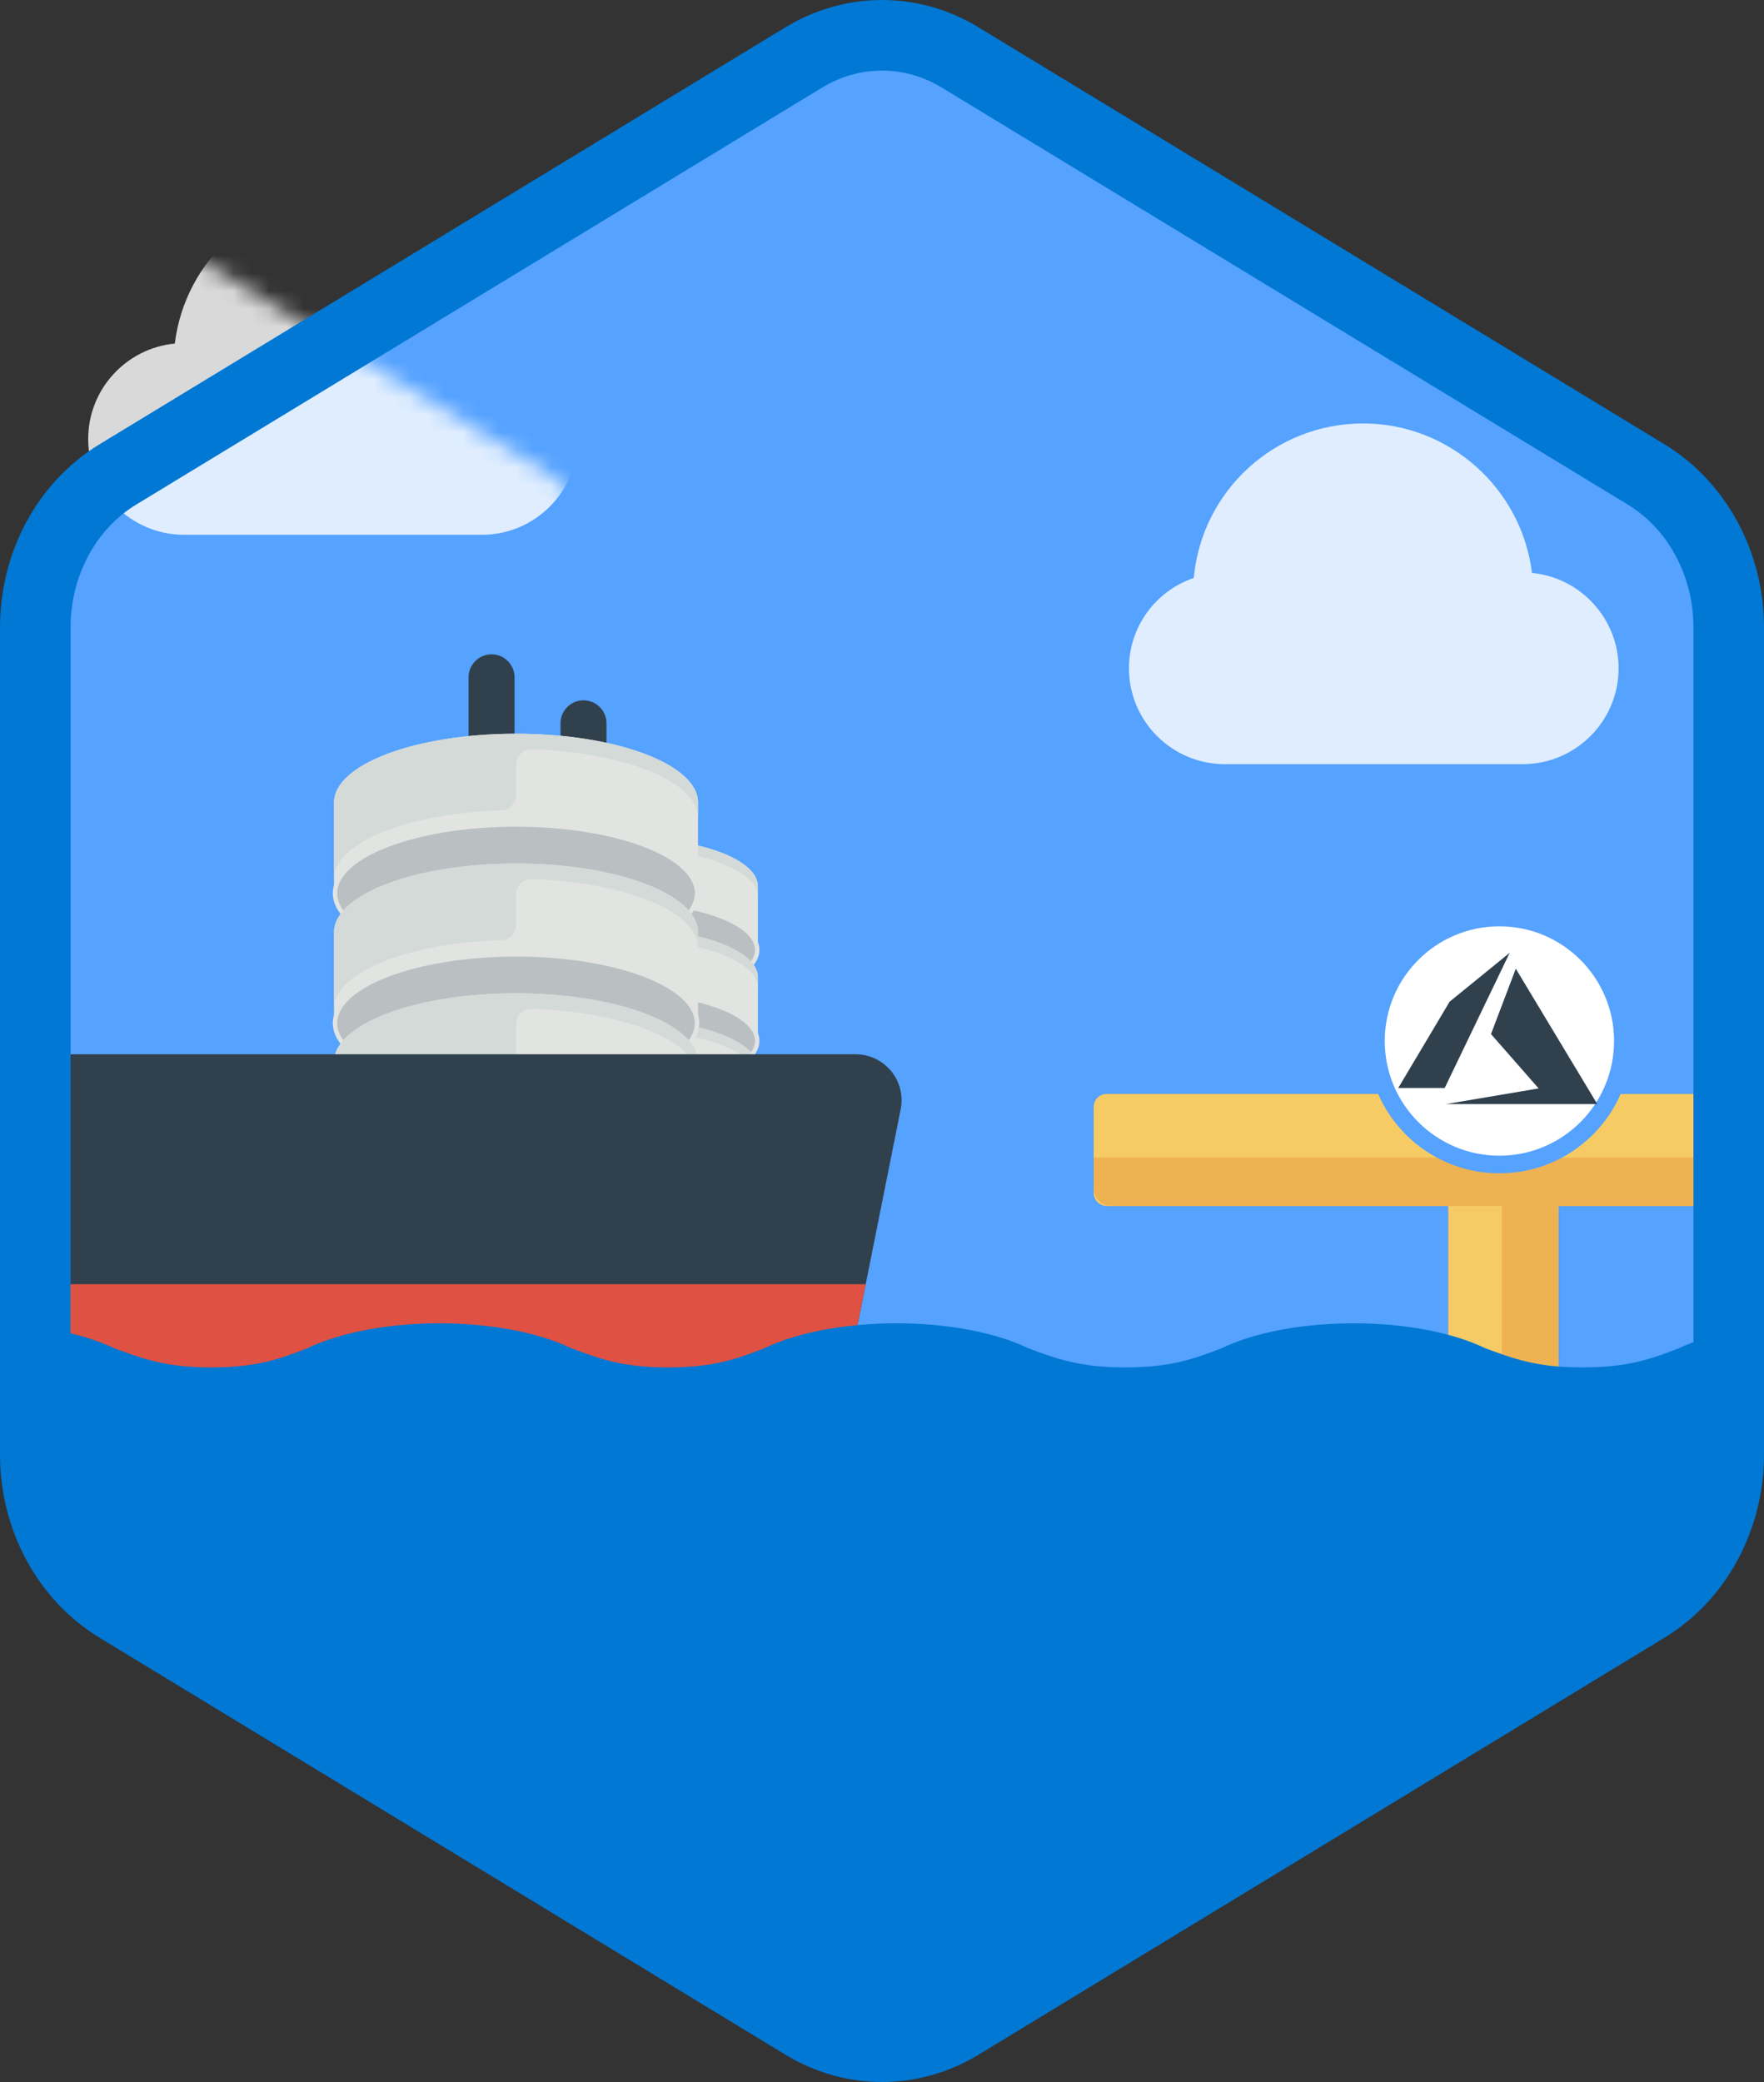<?xml version="1.0" encoding="UTF-8"?>
<svg width="100px" height="118px" viewBox="0 0 100 118" version="1.1" xmlns="http://www.w3.org/2000/svg" xmlns:xlink="http://www.w3.org/1999/xlink">
    <rect x="0" y="0" width="100" height="118" fill="#333333" stroke="none"/>
    <!-- Generator: Sketch 55.2 (78181) - https://sketchapp.com -->
    <title>Migrate SQL Workloads to Azure/migrate-sql-workloads-to-azure</title>
    <desc>Created with Sketch.</desc>
    <defs>
        <path d="M42.742,1.497 C44.374,0.499 46.187,0 48,0 C49.813,0 51.627,0.499 53.256,1.497 L90.591,24.332 C93.933,26.377 96,30.203 96,34.353 L96,79.647 C96,83.795 93.933,87.624 90.591,89.668 L53.256,112.505 C51.627,113.501 49.813,114 48,114 C46.187,114 44.374,113.501 42.742,112.505 L5.409,89.668 C2.066,87.624 0,83.795 0,79.647 L0,34.353 C0,30.203 2.066,26.377 5.409,24.332 L42.742,1.497 Z" id="path-1"></path>
    </defs>
    <g id="Badges" stroke="none" stroke-width="1" fill="none" fill-rule="evenodd">
        <g id="Migrate-SQL-Workloads-to-Azure" transform="translate(-50, -50)">
            <g id="Migrate-SQL-Workloads-to-Azure/migrate-sql-workloads-to-azure" transform="translate(50, 50)">
                <g id="Mask" transform="translate(2, 2)">
                    <mask id="mask-2" fill="white">
                        <use xlink:href="#path-1"></use>
                    </mask>
                    <use id="Trophy-1" fill="#55A2FF" xlink:href="#path-1"></use>
                    <g id="Group" mask="url(#mask-2)">
                        <g transform="translate(7.109, 55.586) scale(-1, 1) translate(-7.109, -55.586) translate(-34.891, 35.086)">
                            <path d="M18.031,6.515 C17.311,6.515 16.728,5.933 16.728,5.212 L16.728,3.909 C16.728,3.189 17.311,2.606 18.031,2.606 C18.75,2.606 19.334,3.189 19.334,3.909 L19.334,5.212 C19.334,5.933 18.75,6.515 18.031,6.515" id="Fill-564" fill="#30404D"></path>
                            <path d="M23.243,6.515 C22.524,6.515 21.94,5.933 21.94,5.212 L21.94,1.303 C21.94,0.582 22.524,1.69197989e-13 23.243,1.69197989e-13 C23.962,1.69197989e-13 24.546,0.582 24.546,1.303 L24.546,5.212 C24.546,5.933 23.962,6.515 23.243,6.515 L23.243,6.515 Z" id="Fill-565" fill="#30404D"></path>
                            <g id="Database" stroke-width="1" fill="none" transform="translate(15.391, 18.851) scale(1, -1) translate(-15.391, -18.851) translate(4.891, 7.914)">
                                <g id="Lower" transform="translate(2.993, 10.308)">
                                    <path d="M7.483,5.423 C3.494,5.423 0.26,4.203 0.26,2.697 L0.26,6.332 C0.26,7.838 3.494,9.058 7.483,9.058 C11.471,9.058 14.705,7.838 14.705,6.332 L14.705,2.697 C14.705,4.203 11.471,5.423 7.483,5.423" id="Fill-101" fill="#E1E4E1"></path>
                                    <path d="M7.483,6.625 L7.483,7.836 C7.483,8.179 7.198,8.453 6.857,8.442 C3.161,8.323 0.26,7.153 0.26,5.726 L0.26,6.332 C0.26,7.838 3.494,9.058 7.483,9.058 C11.471,9.058 14.705,7.838 14.705,6.332 L14.705,3.303 C14.705,4.735 11.78,5.909 8.062,6.02 C7.739,6.03 7.483,6.299 7.483,6.625" id="Fill-106" fill="#D3DAD8"></path>
                                    <path d="M14.666,2.729 C14.666,4.236 11.45,5.457 7.483,5.457 C3.516,5.457 0.299,4.236 0.299,2.729 C0.299,1.221 3.516,0 7.483,0 C11.45,0 14.666,1.221 14.666,2.729" id="Fill-100" stroke="#E1E4E1" stroke-width="0.25" fill="#BAC0C2"></path>
                                </g>
                                <g id="Mid" transform="translate(2.993, 5.154)">
                                    <path d="M7.483,5.428 C3.494,5.428 0.26,4.208 0.26,2.702 L0.26,6.336 C0.26,7.843 3.494,9.063 7.483,9.063 C11.471,9.063 14.705,7.843 14.705,6.336 L14.705,2.702 C14.705,4.208 11.471,5.428 7.483,5.428" id="Fill-102" fill="#E1E4E1"></path>
                                    <path d="M7.483,6.629 L7.483,7.84 C7.483,8.184 7.198,8.458 6.857,8.447 C3.161,8.327 0.26,7.157 0.26,5.731 L0.26,6.336 C0.26,7.843 3.494,9.063 7.483,9.063 C11.471,9.063 14.705,7.843 14.705,6.336 L14.705,3.307 C14.705,4.74 11.78,5.914 8.062,6.025 C7.739,6.034 7.483,6.304 7.483,6.629" id="Fill-107" fill="#D3DAD8"></path>
                                    <path d="M14.666,2.729 C14.666,4.236 11.45,5.457 7.483,5.457 C3.516,5.457 0.299,4.236 0.299,2.729 C0.299,1.221 3.516,0 7.483,0 C11.45,0 14.666,1.221 14.666,2.729" id="Fill-103" stroke="#E1E4E1" stroke-width="0.25" fill="#BAC0C2"></path>
                                </g>
                                <g id="Top" transform="translate(2.993, 0)">
                                    <path d="M7.483,5.432 C3.494,5.432 0.26,4.212 0.26,2.706 L0.26,6.341 C0.26,7.847 3.494,9.067 7.483,9.067 C11.471,9.067 14.705,7.847 14.705,6.341 L14.705,2.706 C14.705,4.212 11.471,5.432 7.483,5.432" id="Fill-104" fill="#E1E4E1"></path>
                                    <path d="M7.483,6.634 L7.483,7.845 C7.483,8.188 7.198,8.462 6.857,8.451 C3.161,8.332 0.26,7.162 0.26,5.735 L0.26,6.341 C0.26,7.847 3.494,9.067 7.483,9.067 C11.471,9.067 14.705,7.847 14.705,6.341 L14.705,3.312 C14.705,4.744 11.78,5.918 8.062,6.029 C7.739,6.039 7.483,6.308 7.483,6.634" id="Fill-108" fill="#D3DAD8"></path>
                                    <path d="M14.666,2.729 C14.666,4.236 11.45,5.457 7.483,5.457 C3.516,5.457 0.299,4.236 0.299,2.729 C0.299,1.221 3.516,0 7.483,0 C11.45,0 14.666,1.221 14.666,2.729" id="Fill-105" stroke="#E1E4E1" stroke-width="0.25" fill="#C4CBCD"></path>
                                </g>
                            </g>
                            <g id="Database" stroke-width="1" fill="none" transform="translate(21.891, 16.539) scale(1, -1) translate(-21.891, -16.539) translate(6.891, 0.914)">
                                <g id="Lower" transform="translate(4.276, 14.725)">
                                    <path d="M10.69,7.748 C4.992,7.748 0.372,6.005 0.372,3.853 L0.372,9.046 C0.372,11.197 4.992,12.94 10.69,12.94 C16.388,12.94 21.007,11.197 21.007,9.046 L21.007,3.853 C21.007,6.005 16.388,7.748 10.69,7.748" id="Fill-101" fill="#E1E4E1"></path>
                                    <path d="M10.69,9.464 L10.69,11.194 C10.69,11.685 10.283,12.076 9.796,12.06 C4.516,11.89 0.372,10.218 0.372,8.18 L0.372,9.046 C0.372,11.197 4.992,12.94 10.69,12.94 C16.388,12.94 21.007,11.197 21.007,9.046 L21.007,4.718 C21.007,6.765 16.829,8.442 11.517,8.6 C11.056,8.614 10.69,8.999 10.69,9.464" id="Fill-106" fill="#D3DAD8"></path>
                                    <path d="M20.951,3.898 C20.951,6.051 16.357,7.796 10.69,7.796 C5.022,7.796 0.428,6.051 0.428,3.898 C0.428,1.745 5.022,0 10.69,0 C16.357,0 20.951,1.745 20.951,3.898" id="Fill-100" stroke="#E1E4E1" stroke-width="0.25" fill="#BAC0C2"></path>
                                </g>
                                <g id="Mid" transform="translate(4.276, 7.363)">
                                    <path d="M10.69,7.754 C4.992,7.754 0.372,6.011 0.372,3.859 L0.372,9.052 C0.372,11.204 4.992,12.947 10.69,12.947 C16.388,12.947 21.007,11.204 21.007,9.052 L21.007,3.859 C21.007,6.011 16.388,7.754 10.69,7.754" id="Fill-102" fill="#E1E4E1"></path>
                                    <path d="M10.69,9.471 L10.69,11.2 C10.69,11.691 10.283,12.082 9.796,12.067 C4.516,11.896 0.372,10.224 0.372,8.187 L0.372,9.052 C0.372,11.204 4.992,12.947 10.69,12.947 C16.388,12.947 21.007,11.204 21.007,9.052 L21.007,4.725 C21.007,6.771 16.829,8.448 11.517,8.607 C11.056,8.621 10.69,9.005 10.69,9.471" id="Fill-107" fill="#D3DAD8"></path>
                                    <path d="M20.951,3.898 C20.951,6.051 16.357,7.796 10.69,7.796 C5.022,7.796 0.428,6.051 0.428,3.898 C0.428,1.745 5.022,0 10.69,0 C16.357,0 20.951,1.745 20.951,3.898" id="Fill-103" stroke="#E1E4E1" stroke-width="0.25" fill="#BAC0C2"></path>
                                </g>
                                <g id="Top" transform="translate(4.276, 0)">
                                    <path d="M10.69,7.76 C4.992,7.76 0.372,6.017 0.372,3.866 L0.372,9.059 C0.372,11.21 4.992,12.953 10.69,12.953 C16.388,12.953 21.007,11.21 21.007,9.059 L21.007,3.866 C21.007,6.017 16.388,7.76 10.69,7.76" id="Fill-104" fill="#E1E4E1"></path>
                                    <path d="M10.69,9.477 L10.69,11.207 C10.69,11.698 10.283,12.089 9.796,12.073 C4.516,11.902 0.372,10.231 0.372,8.193 L0.372,9.059 C0.372,11.21 4.992,12.953 10.69,12.953 C16.388,12.953 21.007,11.21 21.007,9.059 L21.007,4.731 C21.007,6.778 16.829,8.454 11.517,8.613 C11.056,8.627 10.69,9.012 10.69,9.477" id="Fill-108" fill="#D3DAD8"></path>
                                    <path d="M20.951,3.898 C20.951,6.051 16.357,7.796 10.69,7.796 C5.022,7.796 0.428,6.051 0.428,3.898 C0.428,1.745 5.022,0 10.69,0 C16.357,0 20.951,1.745 20.951,3.898" id="Fill-105" stroke="#E1E4E1" stroke-width="0.25" fill="#C4CBCD"></path>
                                </g>
                            </g>
                            <path d="M62.547,40.91 L5.212,40.91 C3.971,40.91 2.901,40.033 2.657,38.816 L0.051,25.786 C-0.103,25.019 0.095,24.224 0.59,23.621 C1.086,23.018 1.826,22.667 2.606,22.667 L59.941,22.667 L63.068,18.498 C63.56,17.842 64.334,17.455 65.153,17.455 L80.79,17.455 C82.228,17.455 83.396,18.621 83.396,20.061 C83.396,31.557 74.043,40.91 62.547,40.91" id="Fill-576" fill="#30404D"></path>
                            <path d="M2.033,35.698 L2.657,38.816 C2.901,40.033 3.971,40.91 5.212,40.91 L62.547,40.91 C67.814,40.91 72.617,38.931 76.29,35.698 L2.033,35.698" id="Fill-577" fill="#DF5142"></path>
                        </g>
                    </g>
                    <path d="M84.326,41.309 L67.431,41.309 C64.436,41.309 62,38.873 62,35.878 C62,33.548 63.49,31.501 65.673,30.756 C66.129,25.812 70.267,22 75.275,22 C80.156,22 84.26,25.679 84.847,30.472 C87.598,30.736 89.757,33.06 89.757,35.878 C89.757,38.873 87.32,41.309 84.326,41.309 Z" id="Cloud" fill="#FFFFFF" fill-rule="nonzero" opacity="0.9" mask="url(#mask-2)"></path>
                    <path d="M25.326,28.309 L8.431,28.309 C5.436,28.309 3,25.873 3,22.878 C3,20.548 4.49,18.501 6.673,17.756 C7.129,12.812 11.267,9 16.275,9 C21.156,9 25.26,12.679 25.847,17.472 C28.598,17.736 30.757,20.06 30.757,22.878 C30.757,25.873 28.32,28.309 25.326,28.309 Z" id="Cloud" fill="#FFFFFF" fill-rule="nonzero" opacity="0.9" mask="url(#mask-2)" transform="translate(16.878, 18.655) scale(-1, 1) translate(-16.878, -18.655) "></path>
                    <g id="Group-2" mask="url(#mask-2)">
                        <g transform="translate(60, 60)">
                            <path d="M-1.53477231e-12,0.738 L-1.53477231e-12,5.613 C-1.53477231e-12,6.019 0.333,6.351 0.739,6.351 L20.102,6.351 L20.102,16.511 C23.094,16.535 24.86,17.004 26.344,17.48 L26.344,6.351 L39.668,6.351 L39.668,17.242 C41.043,16.848 42.742,16.512 45.363,16.512 C45.551,16.512 45.731,16.516 45.91,16.52 L45.91,6.356 L59.234,6.356 L59.234,18.575 C61.344,18.473 62.515,18.094 63.836,17.66 C64.348,17.493 64.879,17.321 65.473,17.16 L65.473,6.356 L70.859,6.356 L70.859,0.004 L0.738,8.8817842e-15 C0.328,8.8817842e-15 -1.53477231e-12,0.332 -1.53477231e-12,0.738 L-1.53477231e-12,0.738 Z" id="Fill-4" fill="#F7CB64"></path>
                            <polygon id="Path-249" fill="#EFB252" points="26.344 6.351 23.139 6.351 23.139 18.575 26.344 18.575"></polygon>
                            <path d="M-1.8189894e-12,3.608 L70.859,3.608 L70.859,6.351 L1,6.351 C0.448,6.351 -1.81892177e-12,5.904 -1.8189894e-12,5.351 L-1.8189894e-12,3.608 Z" id="Path-252" fill="#EFB252"></path>
                        </g>
                    </g>
                    <circle id="Oval" stroke="#55A2FF" fill="#FFFFFF" mask="url(#mask-2)" cx="83" cy="57" r="7"></circle>
                    <g id="Azure-black" mask="url(#mask-2)" fill="#30404D">
                        <g transform="translate(77, 52)" id="Path">
                            <polygon points="2.973 8.575 11.549 8.576 6.93 0.903 5.523 4.607 8.225 7.688"></polygon>
                            <polygon points="6.584 0 3.179 2.77 0.265 7.665 2.894 7.665 2.894 7.673"></polygon>
                        </g>
                    </g>
                    <path d="M4.477,74.413 C6.061,74.992 7.352,75.501 9.953,75.501 C12.553,75.501 13.861,75.022 15.428,74.413 C17.276,73.518 20.016,73 22.909,73 C25.795,73 28.536,73.518 30.384,74.413 C31.95,74.992 33.259,75.501 35.859,75.501 C38.459,75.501 39.757,75.022 41.335,74.413 C43.182,73.518 45.923,73 48.815,73 C51.702,73 54.443,73.518 56.29,74.413 C57.857,74.992 59.165,75.501 61.766,75.501 C64.366,75.501 65.674,75.022 67.258,74.413 C69.106,73.518 71.841,73 74.727,73 C77.614,73 80.355,73.518 82.197,74.413 C83.78,74.992 85.072,75.501 87.689,75.501 C90.306,75.501 91.598,75.022 93.181,74.413 C94.455,73.805 96.139,73.371 98,73.155 L98,117 L-2,117 L-2,73.023 C0.506,73.134 2.829,73.628 4.477,74.413 Z" id="Water" fill="#0078D4" mask="url(#mask-2)"></path>
                </g>
                <g id="Azure-Hex-Border" stroke="#0078D4" stroke-width="4">
                    <path d="M45.562,3.258 L45.562,3.258 L6.673,26.894 C3.797,28.643 2,31.951 2,35.558 L2,82.442 C2,86.049 3.798,89.359 6.673,91.106 L45.561,114.742 C46.929,115.572 48.455,116 50,116 C51.546,116 53.072,115.572 54.436,114.743 L93.327,91.106 C96.202,89.358 98,86.048 98,82.442 L98,35.558 C98,31.952 96.203,28.644 93.327,26.894 L54.435,3.258 C53.072,2.428 51.546,2 50,2 C48.454,2 46.929,2.428 45.562,3.258 Z"></path>
                </g>
            </g>
        </g>
    </g>
</svg>